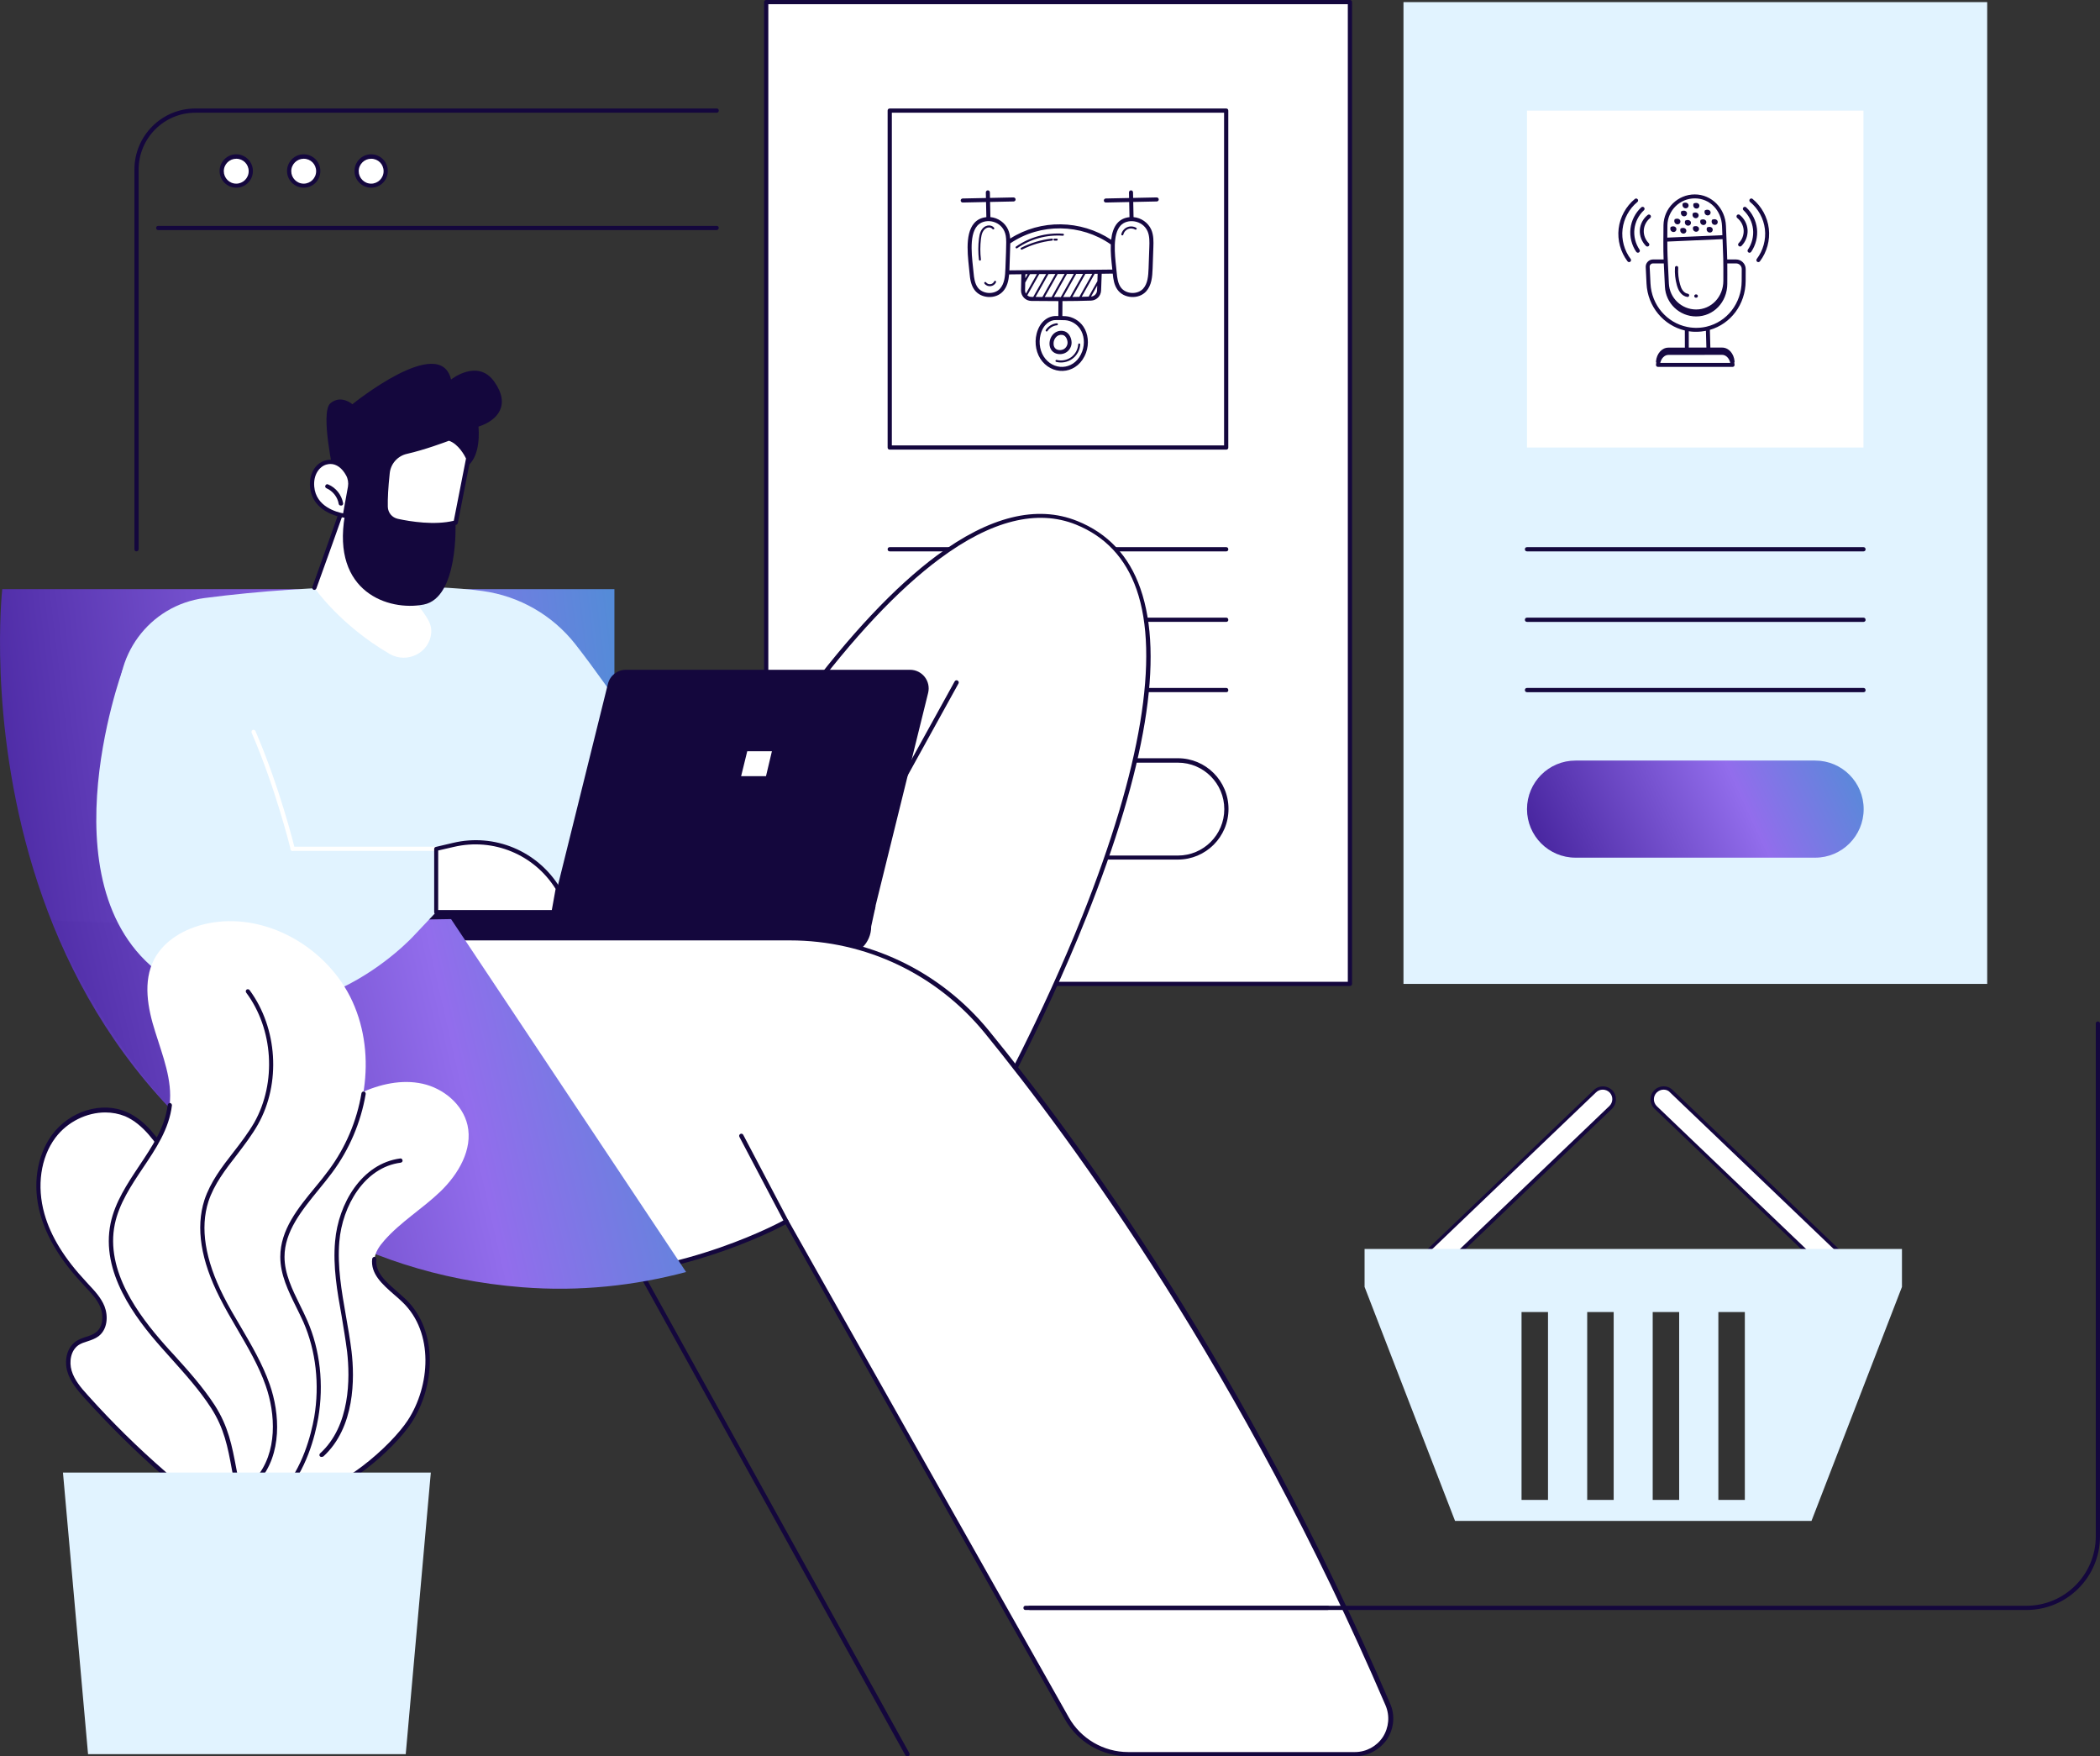<?xml version="1.0" encoding="UTF-8"?>
<svg xmlns="http://www.w3.org/2000/svg" width="238" height="199" viewBox="0 0 238 199" fill="none">
  <rect x="0" y="0" width="238" height="199" fill="#333333" stroke="none"/>
  <path d="M152.992 0.239H86.837V111.483H152.992V0.239Z" fill="white"></path>
  <path d="M152.992 111.722H86.837C86.694 111.722 86.598 111.627 86.598 111.483V0.239C86.598 0.096 86.694 0 86.837 0H152.992C153.135 0 153.231 0.096 153.231 0.239V111.483C153.231 111.603 153.135 111.722 152.992 111.722ZM87.076 111.244H152.753V0.478H87.076V111.244Z" fill="#14073D"></path>
  <path d="M138.968 12.533H100.837V50.707H138.968V12.533Z" fill="white"></path>
  <path d="M138.992 50.946H100.837C100.694 50.946 100.598 50.85 100.598 50.707V12.533C100.598 12.39 100.694 12.294 100.837 12.294H138.968C139.111 12.294 139.207 12.39 139.207 12.533V50.707C139.231 50.826 139.111 50.946 138.992 50.946ZM101.076 50.468H138.729V12.772H101.076V50.468Z" fill="#14073D"></path>
  <path d="M133.497 86.177H106.332C103.298 86.177 100.837 88.64 100.837 91.678C100.837 94.716 103.298 97.179 106.332 97.179H133.497C136.531 97.179 138.992 94.716 138.992 91.678C138.992 88.64 136.531 86.177 133.497 86.177Z" fill="white"></path>
  <path d="M133.497 97.395H106.332C103.179 97.395 100.598 94.836 100.598 91.654C100.598 88.497 103.155 85.914 106.332 85.914H133.497C136.65 85.914 139.231 88.473 139.231 91.654C139.231 94.836 136.65 97.395 133.497 97.395ZM106.332 86.416C103.441 86.416 101.076 88.76 101.076 91.678C101.076 94.573 103.418 96.94 106.332 96.94H133.497C136.388 96.94 138.753 94.596 138.753 91.678C138.753 88.784 136.411 86.416 133.497 86.416H106.332Z" fill="#14073D"></path>
  <path d="M138.992 62.474H100.837C100.694 62.474 100.598 62.379 100.598 62.235C100.598 62.092 100.694 61.996 100.837 61.996H138.968C139.111 61.996 139.207 62.092 139.207 62.235C139.231 62.355 139.111 62.474 138.992 62.474Z" fill="#14073D"></path>
  <path d="M138.992 70.463H100.837C100.694 70.463 100.598 70.367 100.598 70.224C100.598 70.08 100.694 69.984 100.837 69.984H138.968C139.111 69.984 139.207 70.08 139.207 70.224C139.231 70.343 139.111 70.463 138.992 70.463Z" fill="#14073D"></path>
  <path d="M138.992 78.428H100.837C100.694 78.428 100.598 78.332 100.598 78.188C100.598 78.045 100.694 77.949 100.837 77.949H138.968C139.111 77.949 139.207 78.045 139.207 78.188C139.231 78.332 139.111 78.428 138.992 78.428Z" fill="#14073D"></path>
  <path d="M225.216 0.239H159.061V111.483H225.216V0.239Z" fill="#E1F3FF"></path>
  <path d="M211.191 12.533H173.061V50.707H211.191V12.533Z" fill="white"></path>
  <path d="M205.72 86.178H178.556C175.522 86.178 173.061 88.641 173.061 91.679C173.061 94.717 175.522 97.18 178.556 97.18H205.72C208.754 97.18 211.215 94.717 211.215 91.679C211.215 88.641 208.754 86.178 205.72 86.178Z" fill="url(#paint0_linear_11_195)"></path>
  <path d="M211.215 62.474H173.061C172.918 62.474 172.822 62.379 172.822 62.235C172.822 62.092 172.918 61.996 173.061 61.996H211.191C211.335 61.996 211.43 62.092 211.43 62.235C211.454 62.355 211.335 62.474 211.215 62.474Z" fill="#14073D"></path>
  <path d="M211.215 70.464H173.061C172.918 70.464 172.822 70.368 172.822 70.225C172.822 70.081 172.918 69.985 173.061 69.985H211.191C211.335 69.985 211.43 70.081 211.43 70.225C211.454 70.344 211.335 70.464 211.215 70.464Z" fill="#14073D"></path>
  <path d="M211.215 78.429H173.061C172.918 78.429 172.822 78.333 172.822 78.189C172.822 78.046 172.918 77.95 173.061 77.95H211.191C211.335 77.95 211.43 78.046 211.43 78.189C211.454 78.333 211.335 78.429 211.215 78.429Z" fill="#14073D"></path>
  <path d="M69.635 66.756H0.255C0.255 66.756 -6.411 125.858 48.444 143.294L69.635 122.82V66.756Z" fill="url(#paint1_linear_11_195)"></path>
  <path d="M74.246 85.938C74.246 85.938 69.683 78.715 65.191 72.975C62.611 69.698 58.86 67.545 54.727 66.971C49.16 66.182 35.901 66.11 23.191 67.76C16.907 68.574 12.583 74.457 13.658 80.7L18.388 107.919L74.246 107.273V85.938Z" fill="#E1F3FF"></path>
  <path d="M39.508 55.705C39.437 56.112 35.638 66.612 35.638 66.612C35.638 66.612 38.553 70.845 44.167 74.098C46.15 75.246 48.73 73.955 48.874 71.659C48.945 70.463 48.252 69.721 45.983 66.731L47.799 61.326L39.508 55.705Z" fill="white"></path>
  <path d="M46.007 66.995C45.983 66.995 45.959 66.995 45.935 66.971C45.816 66.923 45.744 66.803 45.792 66.66L47.536 61.422L39.628 56.064C39.054 57.81 36.211 65.703 35.853 66.684C35.805 66.803 35.662 66.875 35.542 66.827C35.423 66.779 35.351 66.636 35.399 66.516C36.904 62.306 39.174 55.944 39.245 55.633C39.269 55.562 39.317 55.49 39.389 55.466C39.461 55.442 39.556 55.442 39.604 55.49L47.918 61.135C48.014 61.206 48.038 61.302 48.014 61.398L46.198 66.803C46.198 66.947 46.102 66.995 46.007 66.995Z" fill="#14073D"></path>
  <path d="M37.86 53.888C37.86 53.888 36.235 46.688 37.454 45.684C38.672 44.679 39.938 45.803 39.938 45.803C39.938 45.803 49.877 37.743 51.119 43.005C51.119 43.005 54.13 40.589 56.017 43.244C57.905 45.899 56.399 47.645 54.225 48.339C54.225 48.339 54.655 52.07 52.601 53.026C50.546 54.007 50.713 58.336 51.621 59.221C51.621 59.221 52.003 67.736 48.014 68.502C44.024 69.267 37.597 67.09 39.078 58.432L37.86 53.888Z" fill="#14073D"></path>
  <path d="M39.675 55.155L39.102 58.431C39.102 58.431 35.638 58.097 35.375 55.155C35.16 52.452 38.003 51.184 39.437 53.743C39.675 54.15 39.771 54.676 39.675 55.155Z" fill="white"></path>
  <path d="M39.102 58.671C39.078 58.671 39.078 58.671 39.102 58.671C39.03 58.671 35.399 58.264 35.136 55.155C35.017 53.743 35.709 52.524 36.832 52.189C37.669 51.926 38.839 52.165 39.628 53.624C39.891 54.102 39.986 54.676 39.891 55.227L39.317 58.503C39.317 58.575 39.198 58.671 39.102 58.671ZM37.454 52.572C37.31 52.572 37.143 52.596 36.976 52.643C36.235 52.859 35.495 53.743 35.614 55.131C35.805 57.427 38.17 58.025 38.887 58.168L39.437 55.131C39.508 54.7 39.437 54.246 39.222 53.863C38.768 53.026 38.123 52.572 37.454 52.572Z" fill="#14073D"></path>
  <path d="M38.624 57.284C38.505 57.284 38.409 57.212 38.385 57.092C38.266 56.327 37.716 55.633 37 55.322C36.88 55.275 36.809 55.131 36.88 55.011C36.928 54.892 37.071 54.82 37.191 54.892C38.075 55.251 38.72 56.088 38.887 57.021C38.911 57.14 38.815 57.284 38.696 57.284C38.648 57.26 38.624 57.284 38.624 57.284Z" fill="#14073D"></path>
  <path d="M53.055 51.926C53.055 51.926 52.266 50.06 50.88 49.701C50.88 49.701 48.324 50.682 46.078 51.208C44.908 51.471 44.048 52.452 43.928 53.648C43.809 54.844 43.689 56.327 43.713 57.451C43.737 58.216 44.286 58.886 45.051 59.053C46.604 59.388 49.399 59.819 51.645 59.221L53.055 51.926Z" fill="white"></path>
  <path d="M49.112 59.747C47.512 59.747 45.983 59.484 45.003 59.269C44.143 59.077 43.522 58.336 43.498 57.451C43.474 56.494 43.546 55.203 43.713 53.624C43.856 52.333 44.788 51.256 46.054 50.969C48.252 50.467 50.785 49.486 50.809 49.462C50.857 49.438 50.904 49.438 50.952 49.462C52.433 49.869 53.246 51.758 53.294 51.83C53.317 51.878 53.317 51.926 53.317 51.974L51.884 59.269C51.86 59.364 51.788 59.436 51.717 59.46C50.88 59.651 49.973 59.747 49.112 59.747ZM50.88 49.941C50.427 50.108 48.133 50.969 46.126 51.424C45.051 51.663 44.263 52.572 44.167 53.648C44 55.203 43.928 56.494 43.952 57.427C43.976 58.097 44.43 58.647 45.099 58.79C46.532 59.101 49.256 59.532 51.43 59.006L52.816 51.95C52.672 51.639 51.956 50.299 50.88 49.941Z" fill="#14073D"></path>
  <path d="M74.82 105.455C74.82 105.455 102.319 51.352 122.005 59.221C145.084 68.453 111.875 127.053 111.875 127.053L74.82 105.455Z" fill="white"></path>
  <path d="M111.875 127.292C111.827 127.292 111.803 127.292 111.756 127.268L74.7 105.67C74.581 105.598 74.557 105.479 74.605 105.359C74.676 105.216 81.605 91.678 90.827 79.264C96.25 71.969 101.435 66.468 106.165 62.952C112.138 58.527 117.49 57.188 122.077 59.03C125.541 60.417 127.954 62.976 129.244 66.683C131.968 74.433 129.889 86.99 123.104 103.972C118.063 116.601 112.138 127.101 112.066 127.197C112.042 127.244 111.971 127.292 111.923 127.316C111.923 127.292 111.899 127.292 111.875 127.292ZM75.13 105.359L111.78 126.718C112.64 125.164 118.015 115.381 122.674 103.757C129.316 87.11 131.442 74.337 128.814 66.803C127.572 63.239 125.254 60.776 121.933 59.436C117.537 57.666 112.329 58.982 106.5 63.311C101.793 66.803 96.656 72.256 91.257 79.528C82.608 91.08 76.014 103.613 75.13 105.359Z" fill="#14073D"></path>
  <path d="M90.277 110.406C90.23 110.406 90.206 110.406 90.158 110.382C90.038 110.31 89.991 110.167 90.062 110.047L108.196 77.207C108.267 77.088 108.411 77.04 108.53 77.112C108.65 77.184 108.698 77.327 108.626 77.447L90.492 110.286C90.445 110.358 90.373 110.406 90.277 110.406Z" fill="#14073D"></path>
  <path d="M44.74 102.417C43.331 102.417 42.184 103.565 42.184 104.976C42.184 106.818 43.665 108.301 45.505 108.301H95.414C97.254 108.301 98.735 106.818 98.735 104.976L99.237 102.656L44.74 102.417Z" fill="#14073D"></path>
  <path d="M97.062 104.689H64.857C63.471 104.689 62.468 103.398 62.802 102.058L68.895 77.494C69.133 76.537 69.97 75.892 70.949 75.892H103.131C104.517 75.892 105.52 77.183 105.186 78.523L99.117 103.087C98.878 104.019 98.018 104.689 97.062 104.689Z" fill="#14073D"></path>
  <path d="M86.813 87.946H83.994L84.687 85.124H87.482L86.813 87.946Z" fill="white"></path>
  <path d="M89.537 106.34C98.162 106.34 106.332 110.215 111.803 116.912C122.698 130.258 141.309 156.066 157.245 193.139C158.392 195.794 156.456 198.76 153.565 198.76H127.858C124.991 198.76 122.316 197.205 120.906 194.694L89.131 138.414C89.131 138.414 77.83 144.8 64.045 144.729C63.161 144.729 61.847 143.868 61.154 143.868L37.788 106.34H89.537Z" fill="white"></path>
  <path d="M153.565 198.999H127.858C124.896 198.999 122.148 197.397 120.691 194.813L89.035 138.725C87.434 139.586 76.85 144.944 64.284 144.944C64.212 144.944 64.14 144.944 64.069 144.944C63.543 144.944 62.946 144.705 62.372 144.465C61.918 144.274 61.464 144.107 61.202 144.107C61.13 144.107 61.034 144.059 61.01 143.987L37.645 106.459C37.597 106.388 37.597 106.292 37.645 106.22C37.693 106.148 37.764 106.101 37.86 106.101H89.608C98.353 106.101 106.523 109.999 112.066 116.768C122.077 129.014 141.285 155.205 157.555 193.043C158.129 194.359 157.985 195.866 157.197 197.086C156.337 198.282 154.999 198.999 153.565 198.999ZM89.131 138.175C89.202 138.175 89.298 138.223 89.346 138.295L121.121 194.574C122.483 197.014 125.087 198.521 127.858 198.521H153.565C154.832 198.521 156.026 197.875 156.719 196.823C157.412 195.746 157.531 194.407 157.03 193.235C140.784 155.444 121.599 129.301 111.612 117.055C106.165 110.382 98.114 106.555 89.537 106.555H38.218L61.297 143.604C61.656 143.652 62.062 143.82 62.516 144.011C63.065 144.226 63.615 144.465 64.045 144.465C64.116 144.465 64.188 144.465 64.26 144.465C77.71 144.465 88.892 138.247 88.987 138.175C89.035 138.175 89.083 138.175 89.131 138.175Z" fill="#14073D"></path>
  <path d="M89.131 138.653C89.035 138.653 88.963 138.605 88.915 138.533L83.803 128.823C83.731 128.703 83.779 128.56 83.898 128.488C84.018 128.416 84.161 128.464 84.233 128.583L89.346 138.294C89.417 138.414 89.37 138.557 89.25 138.629C89.202 138.629 89.154 138.653 89.131 138.653Z" fill="#14073D"></path>
  <path d="M150.46 182.424H116.725C116.582 182.424 116.486 182.328 116.486 182.184C116.486 182.041 116.582 181.945 116.725 181.945H150.46C150.603 181.945 150.699 182.041 150.699 182.184C150.699 182.328 150.603 182.424 150.46 182.424Z" fill="#14073D"></path>
  <path d="M102.82 198.999C102.725 198.999 102.653 198.951 102.605 198.88L71.953 143.533C71.881 143.413 71.929 143.27 72.048 143.198C72.168 143.126 72.311 143.174 72.383 143.293L103.059 198.64C103.131 198.76 103.083 198.903 102.964 198.975C102.916 198.999 102.868 198.999 102.82 198.999Z" fill="#14073D"></path>
  <path d="M51.12 104.14L77.758 144.131C71.977 145.662 65.741 146.379 59.147 145.853C20.491 142.792 6.682 105.814 5.845 104.187C7.374 104.953 51.12 104.14 51.12 104.14Z" fill="url(#paint2_linear_11_195)"></path>
  <path d="M13.897 75.893C13.897 75.893 4.245 102.179 19.655 111.292C34.324 119.974 46.938 105.982 46.938 105.982L49.423 103.351V96.199H33.153C33.177 96.175 21.494 80.198 13.897 75.893Z" fill="#E1F3FF"></path>
  <path d="M49.423 96.415H33.153C33.01 96.415 32.914 96.319 32.914 96.176C32.914 96.032 33.01 95.936 33.153 95.936H49.423C49.567 95.936 49.662 96.032 49.662 96.176C49.662 96.319 49.567 96.415 49.423 96.415Z" fill="white"></path>
  <path d="M33.177 96.415C33.058 96.415 32.962 96.343 32.938 96.224C32.914 96.152 31.29 89.455 28.518 83.021C28.471 82.901 28.518 82.758 28.638 82.71C28.757 82.662 28.901 82.71 28.948 82.829C31.744 89.311 33.392 96.032 33.392 96.104C33.416 96.224 33.344 96.367 33.225 96.391C33.201 96.415 33.201 96.415 33.177 96.415Z" fill="white"></path>
  <path d="M51.382 95.721C55.993 94.621 60.772 96.63 63.232 100.672L62.755 103.351H49.447V96.2L51.382 95.721Z" fill="white"></path>
  <path d="M62.755 103.59H49.447C49.304 103.59 49.208 103.494 49.208 103.351V96.199C49.208 96.08 49.28 95.984 49.399 95.96L51.334 95.506C56.041 94.382 60.915 96.415 63.447 100.552C63.471 100.6 63.495 100.672 63.471 100.72L62.993 103.399C62.97 103.494 62.85 103.59 62.755 103.59ZM49.662 103.112H62.54L62.97 100.72C60.533 96.821 55.922 94.908 51.43 95.96L49.662 96.367V103.112Z" fill="#14073D"></path>
  <path d="M9.764 158.29C8.975 157.429 8.187 156.496 7.852 155.372C7.518 154.248 7.757 152.86 8.736 152.215C9.429 151.76 10.337 151.712 11.006 151.21C11.914 150.516 12.033 149.153 11.603 148.101C11.173 147.048 10.337 146.235 9.572 145.398C7.47 143.15 5.63 140.566 4.794 137.6C3.958 134.635 4.245 131.262 6.084 128.775C7.924 126.311 11.436 125.019 14.255 126.263C16.334 127.172 17.695 129.157 18.938 131.071C22.091 135.854 25.245 140.662 27.634 145.852C30.023 151.066 31.624 156.711 31.481 162.452C31.433 164.532 31.122 166.661 30.119 168.503C29.116 170.321 27.324 171.828 25.245 171.995C21.9 172.282 20.61 168.766 18.484 166.9C15.426 164.222 12.511 161.327 9.764 158.29Z" fill="white"></path>
  <path d="M24.863 172.258C22.641 172.258 21.327 170.608 20.061 169.005C19.511 168.312 18.962 167.618 18.34 167.068C15.282 164.389 12.344 161.471 9.596 158.434C8.76 157.501 7.972 156.568 7.637 155.42C7.303 154.32 7.47 152.765 8.617 151.976C8.975 151.736 9.381 151.593 9.764 151.473C10.17 151.354 10.552 151.21 10.863 150.971C11.699 150.349 11.746 149.082 11.388 148.149C11.03 147.24 10.313 146.498 9.62 145.757L9.405 145.518C6.897 142.839 5.32 140.256 4.579 137.625C3.647 134.348 4.149 130.975 5.893 128.584C7.9 125.881 11.531 124.757 14.351 126C16.573 126.957 18.006 129.134 19.153 130.88C22.259 135.592 25.46 140.471 27.873 145.709C30.573 151.593 31.887 157.214 31.744 162.404C31.672 164.987 31.242 166.948 30.358 168.551C29.235 170.608 27.3 171.995 25.293 172.163C25.15 172.258 25.006 172.258 24.863 172.258ZM11.938 126.048C9.835 126.048 7.637 127.101 6.275 128.918C4.603 131.167 4.149 134.396 5.033 137.529C5.75 140.088 7.303 142.6 9.764 145.231L9.979 145.47C10.695 146.235 11.436 147.001 11.842 148.005C12.272 149.105 12.2 150.612 11.173 151.402C10.791 151.689 10.361 151.832 9.931 151.976C9.549 152.095 9.19 152.215 8.903 152.406C7.996 153.028 7.828 154.32 8.115 155.3C8.426 156.353 9.166 157.238 9.979 158.123C12.702 161.16 15.641 164.054 18.699 166.709C19.344 167.283 19.917 168.001 20.491 168.695C21.829 170.369 23.071 171.947 25.293 171.732C27.133 171.565 28.924 170.273 29.976 168.36C30.812 166.829 31.242 164.939 31.29 162.428C31.409 157.309 30.143 151.76 27.467 145.948C25.078 140.758 21.876 135.879 18.771 131.191C17.648 129.492 16.262 127.388 14.183 126.479C13.467 126.192 12.702 126.048 11.938 126.048Z" fill="#14073D"></path>
  <path d="M46.461 161.041C49.16 156.903 49.399 150.804 45.839 147.359C44.382 145.948 42.208 144.633 42.447 142.624C42.542 141.834 43.02 141.165 43.546 140.567C45.409 138.438 47.894 136.955 49.925 134.994C51.956 133.032 53.604 130.234 52.983 127.483C52.433 125.115 50.259 123.322 47.894 122.795C45.529 122.269 43.02 122.843 40.798 123.872C34.181 126.957 30.047 133.989 28.662 141.165C27.276 148.34 28.208 155.755 29.331 162.978C29.569 164.604 29.856 166.279 30.788 167.642C34.563 173.167 44.167 164.557 46.461 161.041Z" fill="white"></path>
  <path d="M34.181 169.699C32.651 169.699 31.457 169.053 30.597 167.809C29.617 166.374 29.331 164.532 29.092 163.05C27.945 155.611 27.037 148.316 28.423 141.14C28.59 140.232 28.829 139.323 29.068 138.438C29.116 138.318 29.235 138.246 29.354 138.27C29.474 138.318 29.546 138.438 29.522 138.557C29.259 139.418 29.044 140.327 28.877 141.212C27.491 148.316 28.399 155.539 29.546 162.954C29.785 164.461 30.047 166.159 30.955 167.522C31.744 168.646 32.819 169.22 34.204 169.22C38.338 169.173 44.334 163.815 46.222 160.921C48.754 157.046 49.208 150.995 45.624 147.551C45.338 147.263 45.027 147 44.693 146.713C43.355 145.541 41.969 144.345 42.184 142.623C42.208 142.504 42.327 142.408 42.447 142.408C42.566 142.432 42.662 142.552 42.662 142.671C42.471 144.154 43.761 145.254 45.027 146.355C45.338 146.642 45.672 146.929 45.983 147.216C49.734 150.827 49.28 157.166 46.652 161.184C44.788 164.054 38.696 169.651 34.228 169.699C34.228 169.699 34.204 169.699 34.181 169.699Z" fill="#14073D"></path>
  <path d="M36.426 165.083C36.355 165.083 36.307 165.059 36.259 165.011C36.163 164.915 36.187 164.772 36.283 164.676C39.723 161.543 39.675 156.137 39.341 153.172C39.174 151.832 38.935 150.469 38.72 149.129C38.218 146.355 37.716 143.485 37.979 140.638C38.338 136.405 40.989 131.836 45.362 131.262C45.481 131.239 45.6 131.334 45.624 131.478C45.648 131.597 45.553 131.717 45.409 131.741C41.3 132.267 38.791 136.644 38.457 140.686C38.218 143.485 38.72 146.307 39.198 149.058C39.437 150.397 39.675 151.76 39.843 153.124C40.201 156.161 40.249 161.734 36.641 165.035C36.546 165.059 36.498 165.083 36.426 165.083Z" fill="#14073D"></path>
  <path d="M34.563 149.752C33.511 147.36 31.959 145.04 31.959 142.433C31.959 138.654 35.16 135.783 37.406 132.746C41.443 127.292 42.758 119.686 39.962 113.516C37.167 107.345 30 103.207 23.382 104.666C20.992 105.192 18.627 106.507 17.48 108.684C16.166 111.195 16.74 114.257 17.6 116.936C18.436 119.639 19.559 122.389 19.224 125.188C18.627 130.163 13.777 133.726 12.75 138.63C11.699 143.724 15.02 148.651 18.484 152.526C20.443 154.727 22.498 156.855 24.098 159.343C25.938 162.189 26.153 164.701 26.774 167.906C27.443 171.302 29.737 171.685 31.959 169.245C34.061 166.925 35.256 163.648 35.781 160.611C36.426 156.999 36.044 153.148 34.563 149.752Z" fill="white"></path>
  <path d="M29.235 171.086C29.044 171.086 28.853 171.063 28.662 171.015C27.634 170.728 26.894 169.651 26.559 167.977C26.464 167.451 26.368 166.949 26.273 166.47C25.819 163.983 25.412 161.83 23.907 159.51C22.593 157.477 20.921 155.635 19.32 153.841C18.986 153.459 18.651 153.1 18.317 152.717C15.282 149.297 11.388 144.131 12.535 138.605C13.037 136.214 14.422 134.133 15.76 132.124C17.265 129.875 18.699 127.723 19.009 125.187C19.033 125.068 19.153 124.972 19.272 124.972C19.392 124.996 19.487 125.116 19.487 125.235C19.177 127.914 17.648 130.186 16.166 132.387C14.852 134.348 13.491 136.405 13.013 138.701C11.914 144.011 15.736 149.058 18.699 152.406C19.033 152.789 19.368 153.148 19.702 153.507C21.327 155.3 22.999 157.166 24.337 159.223C25.89 161.639 26.296 163.839 26.774 166.351C26.87 166.829 26.965 167.331 27.061 167.857C27.348 169.34 27.993 170.273 28.829 170.512C29.713 170.752 30.764 170.249 31.839 169.077C34.3 166.375 35.256 162.572 35.614 160.562C36.235 156.879 35.805 153.052 34.395 149.823C34.133 149.249 33.846 148.651 33.559 148.077C32.675 146.283 31.767 144.442 31.767 142.408C31.767 139.347 33.774 136.883 35.733 134.515C36.259 133.894 36.785 133.224 37.263 132.578C39.15 130.043 40.44 127.029 40.966 123.872C40.989 123.752 41.109 123.657 41.252 123.68C41.372 123.704 41.467 123.824 41.444 123.967C40.894 127.196 39.58 130.258 37.645 132.865C37.167 133.511 36.617 134.181 36.092 134.826C34.204 137.146 32.245 139.538 32.245 142.408C32.245 144.322 33.129 146.116 33.989 147.862C34.276 148.436 34.563 149.034 34.826 149.632C36.283 152.956 36.713 156.879 36.068 160.658C35.709 162.715 34.73 166.614 32.174 169.412C31.17 170.512 30.167 171.086 29.235 171.086Z" fill="#14073D"></path>
  <path d="M29.163 167.882C29.116 167.882 29.044 167.858 28.996 167.834C28.901 167.739 28.877 167.595 28.972 167.499C31.505 164.581 31.218 160.157 30.119 157.023C29.331 154.751 28.064 152.622 26.87 150.565C26.201 149.417 25.508 148.245 24.911 147.049C22.761 142.816 22.163 139.108 23.167 135.975C23.836 133.942 25.15 132.22 26.44 130.57C27.276 129.493 28.136 128.369 28.829 127.173C31.361 122.653 30.979 116.601 27.897 112.463C27.825 112.368 27.849 112.2 27.945 112.129C28.04 112.057 28.208 112.081 28.279 112.176C31.457 116.482 31.863 122.748 29.235 127.412C28.542 128.632 27.658 129.78 26.822 130.881C25.556 132.507 24.266 134.181 23.62 136.143C22.665 139.132 23.238 142.72 25.317 146.834C25.914 148.03 26.607 149.202 27.276 150.326C28.494 152.407 29.761 154.56 30.573 156.88C31.72 160.157 32.006 164.773 29.331 167.834C29.283 167.858 29.235 167.882 29.163 167.882Z" fill="#14073D"></path>
  <path d="M7.136 166.854H48.826L45.983 198.76H9.979L7.136 166.854Z" fill="#E1F3FF"></path>
  <path d="M213.163 146.026H157.025C156.911 146.026 156.836 145.95 156.836 145.836C156.836 145.722 156.911 145.646 157.025 145.646H213.182C213.296 145.646 213.372 145.722 213.372 145.836C213.353 145.931 213.277 146.026 213.163 146.026Z" fill="#14073D"></path>
  <path d="M161.62 144.599C161.411 144.542 161.221 144.428 161.05 144.257C160.557 143.744 160.575 142.927 161.088 142.451L180.756 123.635C181.269 123.141 182.085 123.16 182.56 123.673C183.053 124.187 183.034 125.004 182.522 125.479L162.854 144.295C162.531 144.618 162.056 144.732 161.62 144.599Z" fill="white"></path>
  <path d="M161.98 144.847C161.847 144.847 161.696 144.828 161.563 144.79C161.316 144.714 161.088 144.581 160.917 144.391C160.651 144.105 160.5 143.725 160.519 143.345C160.519 142.946 160.689 142.585 160.974 142.319L180.642 123.503C181.231 122.933 182.161 122.971 182.731 123.541C183.3 124.13 183.262 125.061 182.693 125.632L163.025 144.448C162.721 144.695 162.36 144.847 161.98 144.847ZM181.649 123.465C181.383 123.465 181.098 123.56 180.889 123.769L161.221 142.585C161.012 142.794 160.898 143.06 160.879 143.345C160.879 143.63 160.974 143.915 161.183 144.124C161.316 144.258 161.487 144.372 161.658 144.41C162.037 144.524 162.436 144.429 162.721 144.143L182.389 125.327C182.826 124.909 182.845 124.225 182.427 123.788C182.218 123.579 181.933 123.465 181.649 123.465Z" fill="#14073D"></path>
  <path d="M208.569 144.6C208.778 144.543 208.968 144.429 209.138 144.258C209.632 143.745 209.613 142.928 209.1 142.452L189.432 123.636C188.92 123.142 188.103 123.161 187.629 123.674C187.135 124.188 187.154 125.005 187.667 125.48L207.335 144.296C207.658 144.619 208.151 144.733 208.569 144.6Z" fill="white"></path>
  <path d="M208.208 144.847C207.828 144.847 207.468 144.695 207.183 144.448L187.515 125.632C186.926 125.061 186.907 124.13 187.477 123.541C188.046 122.952 188.977 122.933 189.565 123.503L209.233 142.319C209.518 142.585 209.67 142.965 209.689 143.345C209.689 143.744 209.556 144.106 209.29 144.391C209.119 144.581 208.892 144.714 208.645 144.79C208.493 144.828 208.341 144.847 208.208 144.847ZM188.54 123.465C188.255 123.465 187.97 123.579 187.743 123.807C187.325 124.244 187.344 124.928 187.781 125.347L207.449 144.163C207.734 144.429 208.132 144.524 208.512 144.429C208.702 144.372 208.854 144.277 208.986 144.144C209.195 143.934 209.29 143.649 209.29 143.364C209.29 143.079 209.157 142.794 208.949 142.604L189.28 123.788C189.091 123.56 188.825 123.465 188.54 123.465Z" fill="#14073D"></path>
  <path d="M154.652 141.521V145.816L164.904 172.329H205.303L215.555 145.816V141.521H154.652ZM175.441 169.954H172.441V148.667H175.441V169.954ZM182.883 169.954H179.883V148.667H182.883V169.954ZM190.306 169.954H187.306V148.667H190.306V169.954ZM197.748 169.954H194.748V148.667H197.748V169.954Z" fill="#E1F3FF"></path>
  <path d="M229.662 182.424H116.226C116.083 182.424 115.987 182.329 115.987 182.185C115.987 182.042 116.083 181.946 116.226 181.946H229.662C234.01 181.946 237.522 178.406 237.522 174.077V115.979C237.522 115.836 237.618 115.74 237.761 115.74C237.904 115.74 238 115.836 238 115.979V174.077C238 178.693 234.273 182.424 229.662 182.424Z" fill="#14073D"></path>
  <path d="M15.474 62.474C15.33 62.474 15.235 62.379 15.235 62.235V19.206C15.235 15.379 18.341 12.294 22.139 12.294H81.222C81.366 12.294 81.462 12.39 81.462 12.533C81.462 12.677 81.366 12.772 81.222 12.772H22.139C18.579 12.772 15.713 15.666 15.713 19.206V62.235C15.713 62.355 15.593 62.474 15.474 62.474Z" fill="#14073D"></path>
  <path d="M81.199 26.071H17.934C17.791 26.071 17.695 25.976 17.695 25.832C17.695 25.688 17.791 25.593 17.934 25.593H81.223C81.366 25.593 81.462 25.688 81.462 25.832C81.438 25.976 81.342 26.071 81.199 26.071Z" fill="#14073D"></path>
  <path d="M28.423 19.374C28.423 20.283 27.682 21.024 26.774 21.024C25.866 21.024 25.126 20.283 25.126 19.374C25.126 18.465 25.866 17.724 26.774 17.724C27.682 17.748 28.423 18.465 28.423 19.374Z" fill="white"></path>
  <path d="M26.774 21.264C25.747 21.264 24.887 20.426 24.887 19.374C24.887 18.345 25.723 17.484 26.774 17.484C27.802 17.484 28.662 18.322 28.662 19.374C28.662 20.426 27.825 21.264 26.774 21.264ZM26.774 17.987C26.01 17.987 25.365 18.608 25.365 19.398C25.365 20.163 25.986 20.809 26.774 20.809C27.539 20.809 28.184 20.187 28.184 19.398C28.184 18.608 27.563 17.987 26.774 17.987Z" fill="#14073D"></path>
  <path d="M36.068 19.374C36.068 20.283 35.327 21.024 34.419 21.024C33.511 21.024 32.771 20.283 32.771 19.374C32.771 18.465 33.511 17.724 34.419 17.724C35.327 17.748 36.068 18.465 36.068 19.374Z" fill="white"></path>
  <path d="M34.419 21.264C33.392 21.264 32.532 20.426 32.532 19.374C32.532 18.345 33.368 17.484 34.419 17.484C35.447 17.484 36.307 18.322 36.307 19.374C36.307 20.426 35.471 21.264 34.419 21.264ZM34.419 17.987C33.655 17.987 33.01 18.608 33.01 19.398C33.01 20.163 33.631 20.809 34.419 20.809C35.184 20.809 35.829 20.187 35.829 19.398C35.829 18.608 35.208 17.987 34.419 17.987Z" fill="#14073D"></path>
  <path d="M43.713 19.374C43.713 20.283 42.972 21.024 42.065 21.024C41.157 21.024 40.416 20.283 40.416 19.374C40.416 18.465 41.157 17.724 42.065 17.724C42.972 17.748 43.713 18.465 43.713 19.374Z" fill="white"></path>
  <path d="M42.065 21.264C41.037 21.264 40.177 20.426 40.177 19.374C40.177 18.345 41.013 17.484 42.065 17.484C43.092 17.484 43.952 18.322 43.952 19.374C43.952 20.426 43.116 21.264 42.065 21.264ZM42.065 17.987C41.3 17.987 40.655 18.608 40.655 19.398C40.655 20.163 41.276 20.809 42.065 20.809C42.829 20.809 43.474 20.187 43.474 19.398C43.474 18.608 42.853 17.987 42.065 17.987Z" fill="#14073D"></path>
  <g clip-path="url(#clip0_11_195)">
    <path d="M109.106 22.947H109.11L111.751 22.892L111.787 24.606C111.219 24.662 110.758 24.886 110.414 25.276C109.256 26.585 109.741 29.373 109.881 30.942V30.942C109.94 31.597 110.032 32.283 110.436 32.84C110.785 33.319 111.359 33.615 112.012 33.651C112.644 33.686 113.257 33.471 113.669 33.019C114.144 32.497 114.303 31.822 114.368 31.092C114.827 31.085 115.29 31.079 115.755 31.074L115.716 32.895C115.703 33.551 116.228 34.092 116.885 34.098C117.902 34.108 118.926 34.117 119.955 34.118L119.943 35.809C119.864 35.809 119.785 35.81 119.707 35.807C118.803 35.778 117.841 36.419 117.486 37.8C117.199 38.919 117.445 40.127 118.127 40.951C119.546 42.664 122.231 42.34 123.087 39.956C123.449 38.947 123.332 37.815 122.782 37.002C122.333 36.338 121.568 35.888 120.785 35.825C120.656 35.815 120.528 35.812 120.401 35.811L120.413 34.115C121.491 34.112 122.565 34.099 123.658 34.06C124.269 34.037 124.766 33.538 124.789 32.923L124.813 32.326C124.83 31.895 124.847 31.461 124.859 31.018C125.279 31.013 125.696 31.008 126.111 31.001C126.17 31.638 126.267 32.299 126.66 32.84C127.008 33.319 127.583 33.615 128.236 33.651C128.87 33.686 129.481 33.47 129.893 33.019C130.514 32.336 130.596 31.394 130.631 30.407L130.714 28.026C130.736 27.389 130.761 26.667 130.474 26.016C130.127 25.229 129.324 24.672 128.469 24.601L128.433 22.883L131.101 22.827C131.227 22.825 131.328 22.72 131.325 22.594C131.322 22.467 131.223 22.375 131.091 22.369L128.423 22.425L128.41 21.793C128.407 21.666 128.308 21.567 128.176 21.568C128.05 21.571 127.95 21.676 127.952 21.802L127.965 22.435L125.325 22.49C125.198 22.492 125.098 22.597 125.1 22.723C125.103 22.848 125.205 22.947 125.329 22.947H125.334L127.975 22.892L128.01 24.606C127.443 24.662 126.982 24.886 126.638 25.276C126.218 25.751 126.016 26.427 125.932 27.166C122.493 24.894 117.949 24.822 114.486 27.032C114.46 26.688 114.394 26.343 114.25 26.016C113.903 25.229 113.099 24.671 112.245 24.6L112.209 22.883L114.877 22.827C115.004 22.825 115.104 22.72 115.101 22.594C115.099 22.467 114.994 22.375 114.868 22.369L112.199 22.425L112.186 21.793C112.184 21.666 112.08 21.566 111.952 21.568C111.826 21.571 111.725 21.676 111.728 21.802L111.741 22.435L109.101 22.49C108.974 22.492 108.874 22.597 108.877 22.723C108.879 22.848 108.981 22.947 109.106 22.947ZM116.468 31.067L116.203 31.535L116.213 31.07C116.298 31.069 116.383 31.068 116.468 31.067ZM116.27 33.272C116.207 33.161 116.172 33.036 116.175 32.904L116.193 32.019L116.732 31.065C116.994 31.063 117.255 31.061 117.518 31.059L116.27 33.272ZM116.426 33.462L117.781 31.058C118.042 31.056 118.303 31.055 118.563 31.053L117.103 33.642C117.08 33.642 116.913 33.641 116.89 33.64C116.716 33.639 116.555 33.574 116.426 33.462ZM121.536 33.649L123.012 31.033C123.274 31.031 123.534 31.029 123.795 31.027L122.324 33.636C122.062 33.642 121.798 33.646 121.536 33.649ZM121.272 33.652C121.011 33.654 120.75 33.658 120.488 33.659L121.967 31.038C122.227 31.037 122.488 31.036 122.749 31.034L121.272 33.652ZM120.225 33.66C119.966 33.66 119.705 33.658 119.445 33.657L120.92 31.043C121.181 31.042 121.441 31.041 121.703 31.04L120.225 33.66ZM119.183 33.657C118.924 33.656 118.664 33.655 118.403 33.653L119.872 31.047C120.012 31.047 120.154 31.046 120.294 31.046C120.414 31.045 120.536 31.045 120.656 31.044L119.183 33.657ZM118.141 33.651C117.883 33.649 117.625 33.647 117.365 33.644L118.827 31.052C119.089 31.05 119.348 31.049 119.608 31.049L118.141 33.651ZM122.402 37.258C122.873 37.953 122.97 38.927 122.656 39.801C121.925 41.835 119.683 42.112 118.48 40.659C117.889 39.946 117.678 38.893 117.93 37.913C118.232 36.735 119.019 36.236 119.689 36.265C120.05 36.278 120.41 36.255 120.749 36.282C121.396 36.333 122.03 36.707 122.402 37.258ZM123.651 33.601L124.353 32.357L124.332 32.906C124.318 33.279 124.02 33.582 123.651 33.601ZM124.372 31.857L123.384 33.609C123.118 33.617 122.855 33.623 122.591 33.63L124.059 31.024C124.173 31.024 124.287 31.023 124.401 31.022C124.392 31.303 124.383 31.581 124.372 31.857ZM126.981 25.579C127.743 24.717 129.492 24.924 130.055 26.2C130.299 26.755 130.276 27.422 130.256 28.01L130.173 30.391C130.142 31.289 130.071 32.143 129.554 32.71C129.252 33.041 128.769 33.222 128.262 33.194C127.754 33.166 127.294 32.933 127.031 32.571C126.694 32.108 126.615 31.492 126.561 30.901C126.545 30.716 126.522 30.507 126.497 30.28C126.336 28.808 126.092 26.584 126.981 25.579ZM125.891 27.693C125.853 28.606 125.958 29.564 126.041 30.329C126.05 30.404 126.057 30.473 126.065 30.544C122.187 30.602 118.243 30.575 114.397 30.634C114.4 30.558 114.404 30.483 114.407 30.407C114.489 28.035 114.499 27.808 114.501 27.571C117.92 25.25 122.512 25.331 125.891 27.693ZM113.831 26.2C114.124 26.865 114.052 27.437 113.949 30.391C113.918 31.29 113.847 32.143 113.33 32.71C113.028 33.041 112.549 33.222 112.038 33.194C111.53 33.166 111.07 32.933 110.807 32.571C110.471 32.108 110.391 31.492 110.338 30.901C110.338 30.901 110.338 30.901 110.338 30.901C110.206 29.449 109.741 26.728 110.758 25.579C111.519 24.717 113.265 24.918 113.831 26.2Z" fill="#170943"></path>
    <path d="M118.973 38.635C118.973 38.635 118.973 38.635 118.973 38.635C118.876 39.15 119.027 39.619 119.375 39.889C119.757 40.184 120.36 40.21 120.809 39.945C121.213 39.707 121.464 39.249 121.447 38.781C121.427 38.203 121.081 37.575 120.46 37.492C119.643 37.384 119.095 37.985 118.973 38.635ZM119.423 38.719C119.49 38.365 119.805 37.867 120.399 37.946C120.788 37.998 120.978 38.474 120.99 38.796C121 39.1 120.838 39.396 120.576 39.551C120.293 39.718 119.889 39.707 119.656 39.527C119.345 39.286 119.399 38.848 119.423 38.719Z" fill="#170943"></path>
    <path d="M115.119 28.096C115.156 28.149 115.227 28.16 115.278 28.125C116.786 27.078 118.625 26.576 120.455 26.708C120.515 26.712 120.573 26.665 120.578 26.602C120.582 26.539 120.535 26.484 120.472 26.48C118.589 26.343 116.698 26.861 115.148 27.937C115.096 27.973 115.083 28.044 115.119 28.096Z" fill="#170943"></path>
    <path d="M111.151 26.22C111.027 26.484 110.98 26.774 110.947 27.048C110.85 27.837 110.85 28.638 110.945 29.428C110.952 29.487 111.001 29.529 111.058 29.529C111.063 29.529 111.068 29.529 111.072 29.529C111.135 29.521 111.18 29.464 111.172 29.401C111.079 28.629 111.08 27.847 111.174 27.075C111.205 26.82 111.248 26.552 111.358 26.317C111.639 25.717 112.229 25.638 112.482 25.951C112.522 26 112.593 26.008 112.643 25.968C112.692 25.928 112.7 25.856 112.66 25.807C112.303 25.366 111.507 25.457 111.151 26.22Z" fill="#170943"></path>
    <path d="M111.753 31.993C111.714 31.942 111.642 31.933 111.592 31.972C111.542 32.01 111.533 32.082 111.571 32.132C111.925 32.592 112.644 32.506 112.883 31.983C112.909 31.926 112.884 31.858 112.827 31.832C112.77 31.805 112.701 31.83 112.675 31.888C112.504 32.26 111.998 32.312 111.753 31.993Z" fill="#170943"></path>
    <path d="M127.17 26.67C127.232 26.685 127.293 26.646 127.307 26.585C127.372 26.309 127.574 26.069 127.834 25.957C128.095 25.846 128.408 25.866 128.652 26.008C128.707 26.04 128.777 26.022 128.809 25.967C128.841 25.913 128.823 25.843 128.768 25.811C128.462 25.632 128.07 25.608 127.744 25.747C127.418 25.887 127.166 26.188 127.084 26.532C127.07 26.594 127.108 26.656 127.17 26.67Z" fill="#170943"></path>
    <path d="M119.763 40.783C119.701 40.766 119.639 40.804 119.623 40.865C119.607 40.926 119.644 40.989 119.706 41.005C120.315 41.162 120.998 41.044 121.528 40.661C122.048 40.286 122.384 39.68 122.426 39.04C122.43 38.977 122.382 38.922 122.319 38.918C122.249 38.916 122.202 38.962 122.197 39.025C122.159 39.597 121.859 40.14 121.394 40.476C120.928 40.812 120.318 40.926 119.763 40.783Z" fill="#170943"></path>
    <path d="M119.895 36.733C119.889 36.67 119.827 36.623 119.771 36.629C119.272 36.674 118.794 36.963 118.524 37.384C118.489 37.438 118.505 37.508 118.558 37.542C118.611 37.576 118.682 37.561 118.716 37.508C118.95 37.145 119.361 36.896 119.791 36.857C119.854 36.852 119.901 36.796 119.895 36.733Z" fill="#170943"></path>
    <path d="M119.207 27.031C117.993 27.168 116.824 27.518 115.735 28.071C115.678 28.1 115.656 28.169 115.684 28.225C115.713 28.282 115.782 28.304 115.839 28.275C116.904 27.735 118.046 27.393 119.233 27.259C119.296 27.251 119.341 27.195 119.334 27.132C119.327 27.069 119.268 27.025 119.207 27.031Z" fill="#170943"></path>
    <path d="M119.761 27.034H119.51C119.447 27.034 119.395 27.085 119.395 27.149C119.395 27.212 119.447 27.263 119.51 27.263H119.761C119.824 27.263 119.875 27.212 119.875 27.149C119.875 27.085 119.824 27.034 119.761 27.034Z" fill="#170943"></path>
  </g>
  <path d="M196.756 29.399H195.751C195.739 28.709 195.714 28.14 195.676 27.264C195.658 26.81 195.636 26.275 195.608 25.598C195.533 23.596 193.981 22.029 192.071 22.029C190.146 22.029 188.556 23.596 188.528 25.52C188.519 26.303 188.513 26.906 188.513 27.419C188.51 28.218 188.519 28.79 188.544 29.399H187.343C187.113 29.399 186.901 29.489 186.743 29.657C186.584 29.822 186.503 30.04 186.516 30.27L186.544 30.842C186.562 31.215 186.584 31.637 186.606 32.132C186.73 34.749 188.55 36.878 190.948 37.447L190.951 39.387L189.082 39.39C188.357 39.39 187.754 40.061 187.679 40.95C187.676 41 187.688 41.047 187.713 41.09C187.698 41.168 187.685 41.249 187.679 41.329C187.673 41.392 187.695 41.454 187.738 41.5C187.782 41.547 187.841 41.572 187.903 41.572H196.361C196.423 41.572 196.482 41.547 196.526 41.5C196.569 41.454 196.588 41.392 196.585 41.329C196.579 41.245 196.566 41.168 196.551 41.087C196.575 41.047 196.588 40.997 196.585 40.95C196.547 40.506 196.379 40.111 196.128 39.831C195.876 39.551 195.543 39.383 195.179 39.383H193.841C193.823 38.712 193.801 38.044 193.785 37.376C196.137 36.698 197.826 34.51 197.841 31.843C197.845 31.311 197.845 30.87 197.845 30.481C197.841 29.884 197.353 29.399 196.756 29.399ZM195.232 27.282C195.3 28.93 195.325 29.486 195.313 31.827C195.303 33.645 193.95 35.066 192.23 35.066C190.575 35.066 189.216 33.77 189.138 32.119C189.113 31.572 189.088 31.112 189.07 30.708C188.998 29.315 188.964 28.613 188.964 27.373L195.225 27.096C195.225 27.158 195.229 27.22 195.232 27.282ZM192.077 22.477C193.767 22.477 195.095 23.826 195.163 25.616C195.179 26.005 195.191 26.344 195.204 26.648L188.961 26.925C188.964 26.524 188.967 26.07 188.973 25.526C188.998 23.845 190.388 22.477 192.077 22.477ZM188.161 41.121C188.286 40.59 188.653 40.214 189.082 40.214L195.179 40.207C195.608 40.207 195.978 40.587 196.1 41.121H188.161ZM193.337 37.484C193.353 38.115 193.372 38.749 193.39 39.38L191.396 39.383L191.393 37.531C191.455 37.54 191.518 37.546 191.58 37.556C191.602 37.559 191.62 37.562 191.642 37.565C191.686 37.568 191.729 37.571 191.77 37.578C191.816 37.581 191.863 37.587 191.913 37.587C191.947 37.59 191.978 37.59 192.012 37.59C192.071 37.593 192.13 37.593 192.193 37.593H192.227H192.233H192.273C192.345 37.593 192.417 37.59 192.488 37.587C192.507 37.587 192.525 37.584 192.547 37.584C192.625 37.581 192.703 37.574 192.78 37.565C192.793 37.565 192.808 37.562 192.821 37.562C192.995 37.543 193.169 37.519 193.337 37.484ZM197.39 31.839C197.378 34.388 195.708 36.465 193.421 37.009C193.365 37.021 193.309 37.037 193.253 37.046C193.21 37.055 193.163 37.062 193.12 37.071C193.076 37.077 193.032 37.086 192.989 37.093C192.939 37.099 192.889 37.105 192.84 37.111C192.799 37.117 192.759 37.121 192.721 37.124C192.672 37.13 192.619 37.133 192.566 37.136C192.525 37.139 192.485 37.142 192.445 37.142C192.395 37.145 192.348 37.145 192.298 37.145C192.249 37.145 192.199 37.145 192.149 37.145C192.112 37.145 192.074 37.145 192.037 37.142C191.972 37.139 191.91 37.136 191.844 37.13C191.819 37.127 191.794 37.127 191.77 37.124C191.686 37.117 191.602 37.105 191.518 37.096C191.511 37.096 191.505 37.096 191.502 37.093C191.406 37.08 191.312 37.062 191.219 37.043C191.216 37.043 191.216 37.043 191.213 37.043C188.923 36.58 187.172 34.578 187.054 32.11C187.029 31.613 187.01 31.19 186.992 30.817L186.961 30.245C186.954 30.139 186.992 30.04 187.066 29.965C187.138 29.887 187.237 29.847 187.343 29.847H188.563C188.578 30.207 188.597 30.602 188.622 31.075C188.643 31.479 188.665 31.936 188.69 32.483C188.78 34.373 190.336 35.855 192.23 35.855C194.199 35.855 195.751 34.236 195.76 32.169C195.764 31.762 195.764 31.407 195.764 31.093C195.764 30.602 195.764 30.201 195.76 29.847H196.759C197.11 29.847 197.397 30.133 197.397 30.481C197.397 30.866 197.394 31.308 197.39 31.839Z" fill="#170943"></path>
  <path d="M190.413 33.129C190.625 33.418 190.923 33.605 191.231 33.645C191.241 33.645 191.247 33.648 191.256 33.648C191.35 33.648 191.427 33.58 191.44 33.487C191.452 33.384 191.381 33.291 191.278 33.279C191.073 33.251 190.864 33.117 190.712 32.912C190.55 32.694 190.46 32.421 190.401 32.206C190.23 31.597 190.161 30.966 190.199 30.335C190.205 30.232 190.127 30.145 190.024 30.139C189.922 30.133 189.835 30.21 189.829 30.313C189.788 30.988 189.863 31.659 190.043 32.309C190.112 32.548 190.217 32.865 190.413 33.129Z" fill="#170943"></path>
  <path d="M192.202 33.732H192.239C192.342 33.732 192.426 33.648 192.426 33.546C192.426 33.443 192.342 33.359 192.239 33.359H192.202C192.099 33.359 192.015 33.443 192.015 33.546C192.015 33.652 192.099 33.732 192.202 33.732Z" fill="#170943"></path>
  <path d="M190.6 24.398C190.712 24.52 190.911 24.551 191.048 24.464C191.188 24.377 191.241 24.175 191.154 24.035C191.095 23.938 190.983 23.879 190.871 23.87C190.759 23.858 190.647 23.889 190.541 23.935L190.544 23.941C190.469 24.084 190.491 24.277 190.6 24.398Z" fill="#170943"></path>
  <path d="M193.275 24.295C193.387 24.416 193.586 24.447 193.723 24.36C193.863 24.273 193.916 24.071 193.829 23.931C193.77 23.835 193.658 23.776 193.546 23.766C193.434 23.754 193.322 23.785 193.216 23.832L193.219 23.838C193.144 23.981 193.166 24.174 193.275 24.295Z" fill="#170943"></path>
  <path d="M194.084 25.368C194.196 25.489 194.395 25.52 194.532 25.433C194.672 25.346 194.725 25.144 194.638 25.004C194.578 24.908 194.466 24.849 194.354 24.84C194.242 24.827 194.13 24.858 194.025 24.902L194.028 24.908C193.953 25.057 193.972 25.25 194.084 25.368Z" fill="#170943"></path>
  <path d="M190.992 24.995L190.995 25.001C190.917 25.147 190.936 25.34 191.048 25.458C191.16 25.579 191.359 25.61 191.496 25.523C191.636 25.436 191.689 25.234 191.602 25.094C191.542 24.998 191.43 24.939 191.318 24.93C191.207 24.917 191.095 24.948 190.992 24.995Z" fill="#170943"></path>
  <path d="M190.525 26.353C190.637 26.475 190.836 26.506 190.973 26.419C191.113 26.332 191.166 26.13 191.079 25.99C191.02 25.893 190.908 25.834 190.796 25.825C190.684 25.813 190.572 25.844 190.466 25.89L190.469 25.896C190.395 26.043 190.413 26.235 190.525 26.353Z" fill="#170943"></path>
  <path d="M193.791 25.71C193.679 25.697 193.567 25.728 193.462 25.775L193.465 25.781C193.387 25.927 193.406 26.12 193.518 26.238C193.63 26.359 193.829 26.39 193.966 26.303C194.106 26.216 194.159 26.014 194.071 25.875C194.015 25.775 193.903 25.719 193.791 25.71Z" fill="#170943"></path>
  <path d="M191.919 24.609C192.031 24.73 192.23 24.762 192.367 24.675C192.507 24.587 192.56 24.386 192.473 24.246C192.413 24.149 192.301 24.09 192.189 24.081C192.077 24.068 191.965 24.099 191.86 24.146L191.863 24.152C191.788 24.295 191.807 24.488 191.919 24.609Z" fill="#170943"></path>
  <path d="M192.79 25.384C192.902 25.505 193.101 25.536 193.238 25.449C193.378 25.362 193.431 25.16 193.343 25.02C193.284 24.924 193.172 24.865 193.06 24.855C192.948 24.843 192.836 24.874 192.731 24.918L192.734 24.924C192.659 25.07 192.678 25.262 192.79 25.384Z" fill="#170943"></path>
  <path d="M192.003 23.521C192.115 23.643 192.314 23.674 192.451 23.587C192.591 23.5 192.644 23.298 192.557 23.158C192.497 23.061 192.385 23.002 192.273 22.993C192.161 22.981 192.049 23.012 191.944 23.055L191.947 23.061C191.872 23.207 191.891 23.4 192.003 23.521Z" fill="#170943"></path>
  <path d="M192.236 25.62C192.124 25.608 192.012 25.639 191.906 25.682L191.909 25.688C191.832 25.834 191.85 26.027 191.962 26.145C192.074 26.267 192.273 26.298 192.41 26.21C192.55 26.123 192.603 25.922 192.516 25.782C192.46 25.688 192.348 25.632 192.236 25.62Z" fill="#170943"></path>
  <path d="M190.78 23.49C190.892 23.611 191.091 23.642 191.228 23.555C191.368 23.468 191.421 23.266 191.334 23.127C191.275 23.03 191.163 22.971 191.051 22.962C190.939 22.949 190.827 22.98 190.721 23.024L190.724 23.03C190.65 23.176 190.668 23.369 190.78 23.49Z" fill="#170943"></path>
  <path d="M189.853 25.306C189.965 25.427 190.164 25.458 190.301 25.371C190.441 25.284 190.494 25.082 190.407 24.942C190.348 24.846 190.236 24.787 190.124 24.777C190.012 24.765 189.9 24.796 189.794 24.839L189.797 24.846C189.723 24.992 189.741 25.184 189.853 25.306Z" fill="#170943"></path>
  <path d="M189.399 26.176C189.511 26.297 189.71 26.328 189.847 26.241C189.987 26.154 190.04 25.952 189.953 25.812C189.894 25.716 189.782 25.657 189.67 25.647C189.558 25.635 189.446 25.666 189.34 25.713L189.343 25.719C189.269 25.862 189.287 26.055 189.399 26.176Z" fill="#170943"></path>
  <path d="M196.89 24.703C197.313 25.035 197.583 25.554 197.614 26.089C197.646 26.627 197.434 27.174 197.051 27.55C196.964 27.637 196.961 27.78 197.048 27.867C197.092 27.91 197.151 27.932 197.207 27.932C197.263 27.932 197.322 27.91 197.366 27.867C197.838 27.401 198.097 26.726 198.059 26.061C198.022 25.396 197.686 24.756 197.163 24.345C197.067 24.267 196.924 24.286 196.849 24.383C196.775 24.488 196.793 24.628 196.89 24.703Z" fill="#170943"></path>
  <path d="M199.123 25.912C199.02 25.001 198.576 24.119 197.901 23.494C197.81 23.41 197.667 23.416 197.583 23.506C197.499 23.596 197.506 23.739 197.596 23.823C198.193 24.377 198.585 25.157 198.675 25.962C198.765 26.77 198.554 27.616 198.093 28.287C198.025 28.39 198.05 28.529 198.153 28.598C198.19 28.623 198.237 28.638 198.28 28.638C198.352 28.638 198.423 28.604 198.464 28.542C198.986 27.78 199.226 26.823 199.123 25.912Z" fill="#170943"></path>
  <path d="M200.467 25.909C200.314 24.603 199.643 23.375 198.625 22.539C198.529 22.461 198.389 22.474 198.311 22.57C198.233 22.666 198.246 22.806 198.342 22.884C199.269 23.646 199.882 24.768 200.022 25.958C200.162 27.152 199.826 28.383 199.101 29.34C199.027 29.44 199.045 29.58 199.145 29.654C199.185 29.685 199.232 29.701 199.279 29.701C199.347 29.701 199.412 29.67 199.456 29.611C200.252 28.563 200.619 27.214 200.467 25.909Z" fill="#170943"></path>
  <path d="M186.544 27.87C186.587 27.913 186.643 27.935 186.702 27.935C186.761 27.935 186.817 27.913 186.861 27.87C186.948 27.782 186.948 27.64 186.858 27.552C186.475 27.173 186.264 26.626 186.295 26.092C186.326 25.554 186.597 25.035 187.02 24.705C187.116 24.628 187.135 24.488 187.057 24.391C186.979 24.295 186.839 24.276 186.743 24.354C186.22 24.764 185.884 25.405 185.847 26.07C185.81 26.729 186.071 27.403 186.544 27.87Z" fill="#170943"></path>
  <path d="M185.234 25.962C185.324 25.154 185.719 24.373 186.314 23.823C186.404 23.739 186.41 23.596 186.326 23.506C186.242 23.416 186.099 23.41 186.009 23.494C185.334 24.119 184.889 24.998 184.786 25.912C184.684 26.826 184.923 27.783 185.443 28.539C185.486 28.601 185.558 28.635 185.626 28.635C185.67 28.635 185.713 28.623 185.754 28.595C185.856 28.526 185.881 28.386 185.813 28.284C185.355 27.616 185.144 26.767 185.234 25.962Z" fill="#170943"></path>
  <path d="M183.89 25.961C184.03 24.771 184.643 23.649 185.57 22.887C185.667 22.809 185.679 22.666 185.601 22.573C185.523 22.477 185.38 22.464 185.287 22.542C184.273 23.375 183.601 24.603 183.446 25.908C183.293 27.214 183.66 28.563 184.453 29.61C184.497 29.669 184.565 29.701 184.631 29.701C184.677 29.701 184.724 29.685 184.764 29.654C184.864 29.579 184.883 29.439 184.808 29.34C184.086 28.386 183.75 27.152 183.89 25.961Z" fill="#170943"></path>
  <defs>
    <linearGradient id="paint0_linear_11_195" x1="171.819" y1="97.689" x2="209.902" y2="80.093" gradientUnits="userSpaceOnUse">
      <stop stop-color="#3F1D96"></stop>
      <stop offset="0.629" stop-color="#926DEC"></stop>
      <stop offset="0.959" stop-color="#558BD8"></stop>
    </linearGradient>
    <linearGradient id="paint1_linear_11_195" x1="-2.266" y1="146.835" x2="80.855" y2="136.759" gradientUnits="userSpaceOnUse">
      <stop stop-color="#3F1D96"></stop>
      <stop offset="0.629" stop-color="#926DEC"></stop>
      <stop offset="0.959" stop-color="#558BD8"></stop>
    </linearGradient>
    <linearGradient id="paint2_linear_11_195" x1="3.505" y1="147.962" x2="86.275" y2="129.028" gradientUnits="userSpaceOnUse">
      <stop stop-color="#3F1D96"></stop>
      <stop offset="0.629" stop-color="#926DEC"></stop>
      <stop offset="0.959" stop-color="#558BD8"></stop>
    </linearGradient>
    <clipPath id="clip0_11_195">
      <rect width="22.583" height="22.567" fill="white" transform="translate(108.809 20.516)"></rect>
    </clipPath>
  </defs>
</svg>
